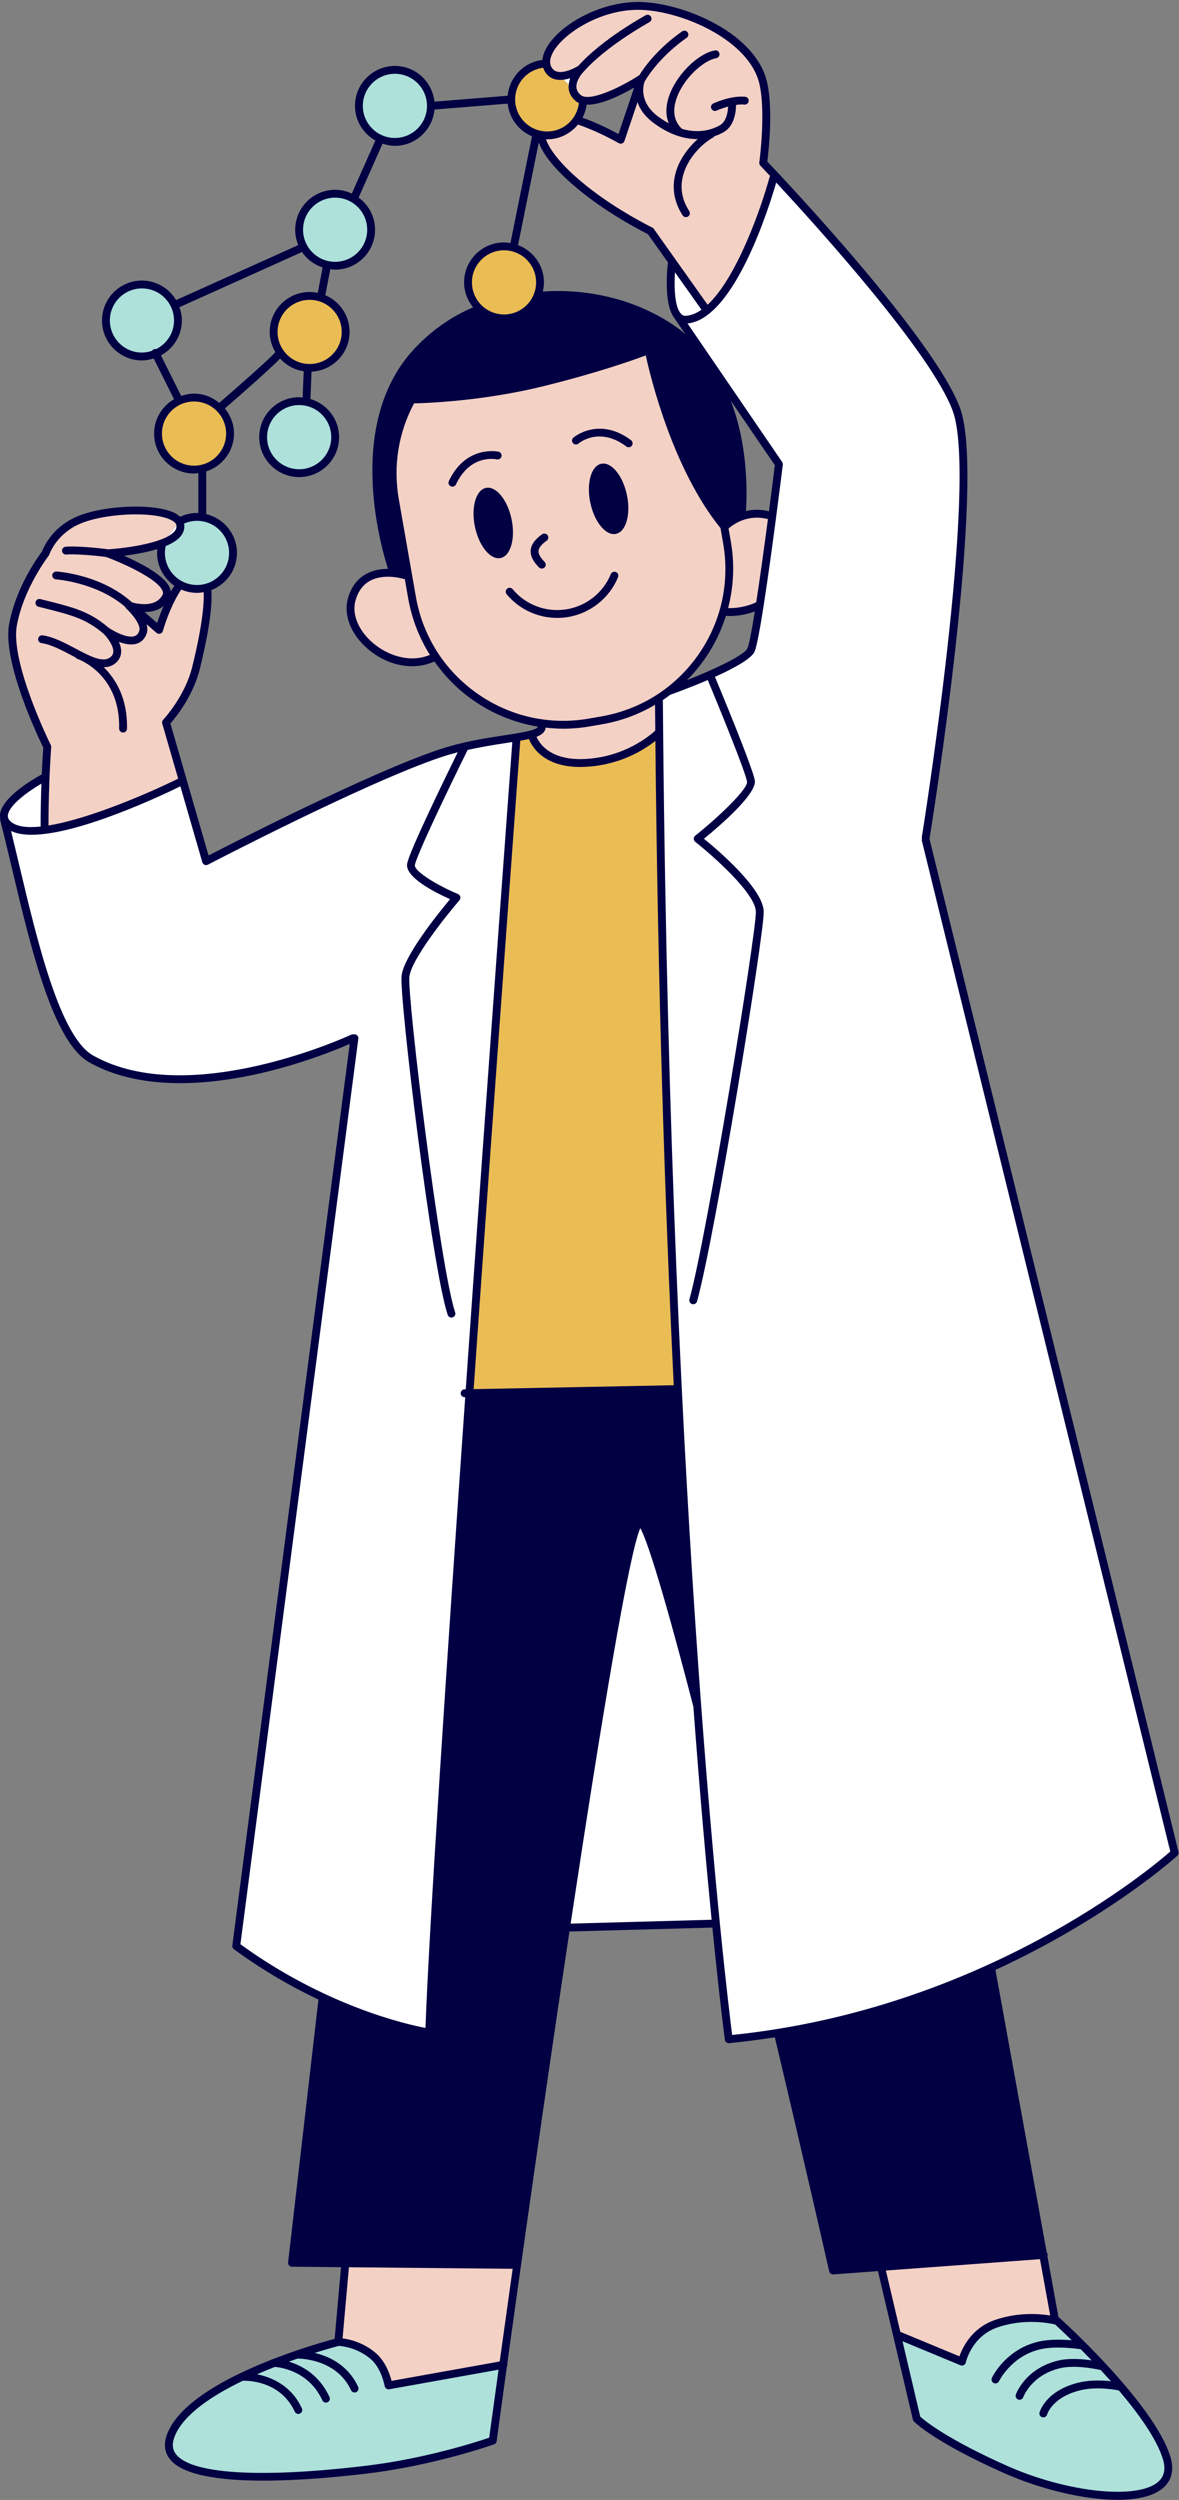 <?xml version="1.0" encoding="UTF-8" standalone="no"?><svg xmlns="http://www.w3.org/2000/svg" xmlns:xlink="http://www.w3.org/1999/xlink" fill="#000000" height="636.2" preserveAspectRatio="xMidYMid meet" version="1" viewBox="-0.0 -0.5 300.1 636.2" width="300.1" zoomAndPan="magnify"><rect x="-0.0" y="-0.5" width="300.1" height="636.2" fill="#808080" stroke="none"/><g id="change1_1"><path d="M299.972,470.784l-63.373-257.761c-0.005-0.02-0.019-0.034-0.025-0.053c0.011-0.039,0.034-0.073,0.04-0.115 c0.6-3.708,14.568-91.026,7.764-109.492c-6.543-17.761-44.793-58.257-49.064-62.745c0.307-2.448,1.525-13.368-0.078-20.255 c-2.859-12.28-20.529-19.819-31.648-20.337c-10.555-0.483-21.441,5.877-24.627,11.896c-0.517,0.978-0.804,1.928-0.887,2.828 c-4.719,0.572-8.416,4.355-8.856,9.113l-18.639,1.506c-0.546-5.095-4.82-9.089-10.057-9.089c-5.605,0-10.165,4.56-10.165,10.165 c0,3.79,2.109,7.063,5.192,8.811l-6.001,13.501c-1.296-0.6-2.724-0.958-4.243-0.958c-5.605,0-10.165,4.56-10.165,10.165 c0,1.384,0.282,2.703,0.786,3.907L44.821,75.867c-1.778-2.964-4.99-4.972-8.691-4.972c-5.605,0-10.166,4.561-10.166,10.166 s4.561,10.165,10.166,10.165c1.046,0,2.036-0.205,2.987-0.5l5.183,10.366c-3.021,1.764-5.077,5.005-5.077,8.749 c0,5.605,4.56,10.165,10.165,10.165c0.378,0,0.736-0.071,1.103-0.111v10.183c-0.117-0.004-0.227-0.035-0.345-0.035 c-1.492,0-2.956,0.346-4.297,0.973c-0.387-0.367-0.859-0.706-1.459-0.999c-5.345-2.604-18.959-1.925-25.558,1.278 c-5.773,2.805-7.755,7.534-8.118,8.531c-0.883,1.159-6.668,9.032-8.39,18.504c-1.757,9.654,7.455,28.89,8.696,31.42 c-0.058,0.797-0.229,3.268-0.385,6.833c-1.887,1.02-10.036,5.661-10.609,10.059c-0.048,0.367-0.029,0.722,0.026,1.069 c-0.034,0.149-0.044,0.305-0.003,0.463c0.941,3.684,1.899,7.722,2.895,11.914c4.956,20.893,10.574,44.573,19.77,49.76 c6.97,3.932,15.141,5.3,23.139,5.3c7.272,0,14.402-1.132,20.353-2.496c10.785-2.472,19.656-6.109,22.813-7.483l-29.88,229.44 c-0.048,0.361,0.105,0.721,0.399,0.936c7.482,5.486,14.844,9.658,21.519,12.825l-7.725,66.86c-0.033,0.281,0.056,0.564,0.243,0.777 s0.457,0.336,0.74,0.338l12.49,0.117l-1.627,18.235c-1.533,0.41-5.341,1.475-10.085,3.106c0,0-0.001,0-0.002,0 c-1.761,0.605-3.64,1.283-5.595,2.042c-0.156,0.023-0.297,0.08-0.421,0.167c-10.678,4.189-23.084,10.589-26.405,18.596 c-1.061,2.557-0.891,4.787,0.504,6.627c3.212,4.238,12.998,5.549,23.874,5.549c9.128,0,19.023-0.924,26.44-1.814 c17.196-2.062,32.152-7.385,32.302-7.438c0.421-0.152,0.664-0.557,0.647-0.981c0.001-0.007,0.005-0.012,0.006-0.019 c0.826-6.063,1.687-12.336,2.573-18.756c0.105-0.193,0.161-0.414,0.119-0.646c-0.004-0.021-0.017-0.036-0.022-0.055 c4.848-35.071,10.497-74.6,15.832-110.035l36.387-0.999c1.851,18.534,3.126,28.215,3.172,28.549c0.066,0.5,0.494,0.867,0.988,0.867 c0.033,0,0.066-0.002,0.1-0.004c3.964-0.387,7.837-0.897,11.636-1.493c7.797,32.88,13.773,59.298,13.833,59.563 c0.104,0.459,0.51,0.779,0.975,0.779c0.023,0,0.049,0,0.074-0.002l11.375-0.838c0.004,0.023-0.003,0.045,0.002,0.069l8.873,37.719 c0.041,0.176,0.129,0.336,0.252,0.465c0.201,0.209,5.137,5.209,22.896,13.125c9.084,4.049,20.277,6.836,28.961,6.836 c5.037,0,9.232-0.939,11.682-3.111c1.502-1.334,3.021-3.793,1.738-7.932c-2.183-7.034-9.497-16.084-16.129-23.258 c-0.143-0.155-0.286-0.311-0.429-0.464c-5.899-6.338-11.154-11.107-11.611-11.519c-0.007-0.006-0.017-0.008-0.024-0.014 c-0.058-0.049-0.125-0.078-0.19-0.112c-0.026-0.013-0.049-0.034-0.076-0.045l-2.818-15.523c0.05-0.132,0.078-0.274,0.067-0.423 c-0.016-0.215-0.115-0.399-0.245-0.555l-13.054-71.903c29.042-13.406,46.024-28.81,46.297-29.062 C299.946,471.51,300.06,471.137,299.972,470.784z M44.386,148.569c-0.324,0.477-0.633,0.975-0.929,1.488 c-0.033-0.289-0.091-0.581-0.203-0.874c-1.229-3.194-7.476-6.402-11.696-8.257c2.481-0.302,5.664-0.825,8.487-1.694 c-0.031,0.324-0.063,0.649-0.063,0.976C39.981,143.674,41.731,146.733,44.386,148.569z M41.646,153.699 c-0.723,1.672-1.285,3.236-1.65,4.344l-3.203-2.786C38.425,155.252,40.224,154.898,41.646,153.699z M161.419,21.776l-3.99,11.836 c-1.961-1.065-5.542-2.889-9.161-4.157c0.532-1.02,0.89-2.131,1.049-3.316C153.008,26.274,158.232,23.634,161.419,21.776z M188.995,112.543c-0.668-3.975-1.689-7.643-2.97-11.048l11.201,16.395c-0.448,3.619-0.958,7.623-1.495,11.719 c-2.205-0.542-4.175-0.452-5.857-0.06C190.046,127.152,190.33,120.485,188.995,112.543z M185.862,156.273 c1.991,0,4.304-0.438,6.261-1.169c-0.804,5.042-1.479,8.606-1.876,9.401c-0.973,1.946-9.416,5.717-15.37,8.078 c4.545-4.565,7.954-10.176,9.896-16.36C185.122,156.256,185.485,156.273,185.862,156.273z M152.395,51.617 c5.762,4.021,11.34,6.883,12.531,7.479l5.098,7.19c-0.001,0.008-0.007,0.015-0.008,0.023c-0.134,1.089-1.174,10.439,1.569,14.05 l2.865,4.194c-0.52-0.433-1.019-0.896-1.563-1.296c-9.529-7.005-22.111-10.434-34.726-9.565c0.178-0.752,0.296-1.527,0.296-2.333 c0-4.346-2.755-8.035-6.6-9.485l5.284-26.127C139.39,41.978,148.338,48.784,152.395,51.617z M97.377,36.063 c0.996,0.327,2.039,0.548,3.143,0.548c5.287,0,9.594-4.072,10.072-9.236l18.639-1.506c0.403,3.761,2.818,6.922,6.186,8.315 l-5.496,27.175c-0.533-0.087-1.071-0.165-1.628-0.165c-5.605,0-10.166,4.56-10.166,10.165c0,2.417,0.883,4.611,2.298,6.357 c-5.542,2.348-10.545,5.85-14.875,10.454c-17.425,18.53-8.987,49.214-6.789,56.098c-1.702-0.001-3.649,0.28-5.439,1.231 c-2.308,1.227-3.902,3.312-4.738,6.199c-1.242,4.291,0.718,9.276,5.115,13.012c3.344,2.841,7.362,4.336,11.213,4.336 c1.974-0.001,3.901-0.404,5.672-1.211c2.639,3.759,5.901,7.097,9.772,9.814c5.029,3.53,10.677,5.806,16.568,6.765 c-0.223,0.952-4.724,1.634-8.379,2.185c-4.788,0.723-10.747,1.622-16.904,3.688c-17.526,5.884-52.007,23.536-58.557,26.92 l-9.71-33.594c1.357-1.539,5.798-6.977,7.52-13.994c2.243-9.149,3.209-15.817,2.905-19.953c3.801-1.473,6.515-5.144,6.515-9.459 c0-4.795-3.348-8.801-7.821-9.866v-10.871c4.083-1.32,7.063-5.113,7.063-9.63c0-2.435-0.896-4.643-2.329-6.396 c3.8-3.284,11.511-10.011,14.065-12.703c1.539,1.708,3.632,2.88,6.008,3.24l-0.268,6.693c-0.296-0.026-0.582-0.089-0.885-0.089 c-5.605,0-10.166,4.561-10.166,10.166s4.561,10.165,10.166,10.165s10.165-4.56,10.165-10.165c0-4.602-3.092-8.454-7.294-9.703 l0.278-6.962c5.379-0.256,9.686-4.675,9.686-10.117c0-4.21-2.572-7.829-6.227-9.371c0.053-0.093,0.096-0.194,0.117-0.305l1.198-6.29 c0.409,0.05,0.812,0.125,1.234,0.125c5.605,0,10.165-4.561,10.165-10.166c0-3.365-1.662-6.331-4.189-8.182L97.377,36.063z M40.965,89.947c3.159-1.726,5.331-5.04,5.331-8.886c0-1.192-0.244-2.32-0.623-3.384l31.199-14.039 c1.244,1.843,3.095,3.215,5.243,3.931l-1.209,6.352c-0.007,0.036,0.004,0.07,0.001,0.106c-0.676-0.142-1.374-0.221-2.091-0.221 c-5.605,0-10.166,4.561-10.166,10.166c0,1.887,0.551,3.634,1.451,5.15c-1.414,1.584-8.145,7.593-14.291,12.905 c-1.756-1.446-3.974-2.351-6.422-2.351c-1.149,0-2.236,0.234-3.267,0.587L40.965,89.947z" fill="#010043"/></g><g id="change2_1"><path d="M193.538,41.654c0.06,0.062,0.974,1.022,2.48,2.633c-0.044,0.075-0.093,0.147-0.117,0.234 c-2.113,7.776-8.334,25.62-15.786,32.537l-13.702-19.323c-0.098-0.137-0.229-0.247-0.379-0.321 c-0.061-0.029-6.162-3.019-12.494-7.438c-7.812-5.452-13.187-11.046-14.575-15.05c0.11,0.004,0.213,0.033,0.323,0.033 c3.165,0,5.962-1.485,7.828-3.761c3.42,1.161,7.321,3.003,10.383,4.741c0.262,0.146,0.574,0.172,0.852,0.064 c0.277-0.106,0.494-0.332,0.59-0.615l3.33-9.877c0.594,1.717,1.784,3.561,4.071,5.26c4.329,3.216,8.177,4.161,11.256,4.12 c-2.458,2.183-4.801,5.329-5.7,8.886c-0.92,3.642-0.299,7.182,1.85,10.523c0.191,0.297,0.514,0.459,0.842,0.459 c0.186,0,0.373-0.052,0.541-0.159c0.465-0.299,0.6-0.917,0.301-1.382c-1.838-2.856-2.373-5.868-1.594-8.951 c1.117-4.419,4.764-8.163,7.68-9.772c0.146-0.081,0.254-0.198,0.34-0.329c1.003-0.337,1.818-0.734,2.396-1.069 c2.887-1.672,3.094-5.722,3.091-6.9c0.719-0.099,1.446-0.149,2.132-0.084c0.541,0.068,1.037-0.349,1.092-0.9 c0.053-0.55-0.352-1.038-0.9-1.09c-3.633-0.359-7.93,1.619-8.113,1.704c-0.5,0.231-0.719,0.826-0.488,1.327 c0.17,0.366,0.531,0.581,0.908,0.581c0.141,0,0.283-0.029,0.42-0.092c0.022-0.01,1.294-0.579,2.94-1.028 c-0.051,1.196-0.365,3.756-2.083,4.752c-1.555,0.897-5.021,2.316-9.717,0.913c-0.029-0.038-0.045-0.083-0.08-0.117 c-2.277-2.223-2.018-5.122-1.396-7.162c1.6-5.258,6.828-10.07,10.258-10.702c0.543-0.1,0.902-0.621,0.803-1.165 c-0.102-0.544-0.617-0.909-1.166-0.802c-4.508,0.831-10.137,6.592-11.807,12.087c-0.735,2.413-0.691,4.6,0.083,6.475 c-0.87-0.473-1.768-1.04-2.696-1.728c-4.852-3.604-3.855-7.79-3.442-8.974c0.024-0.031,0.061-0.045,0.081-0.079 c3.869-6.504,10.523-10.932,10.59-10.975c0.461-0.304,0.59-0.924,0.287-1.386c-0.305-0.46-0.926-0.591-1.385-0.286 c-0.282,0.185-6.773,4.509-10.907,11.142c-4.885,3.197-12.734,6.886-14.909,5.092c-0.725-0.599-1.096-1.267-1.133-2.041 c-0.098-1.933,1.832-3.9,1.852-3.92c0.009-0.009,0.012-0.02,0.02-0.029c0.006-0.007,0.015-0.009,0.021-0.016 c5.793-6.577,16.596-12.497,16.705-12.557c0.484-0.264,0.664-0.871,0.4-1.356s-0.871-0.665-1.357-0.399 c-0.452,0.246-11.089,6.078-17.138,12.871c-0.607,0.371-4.331,2.527-6.217,1.088l-0.43-0.43c-0.772-1.033-0.719-2.397,0.158-4.051 c2.564-4.848,12.49-11.31,22.766-10.835c10.73,0.499,27.256,7.89,29.793,18.792c1.693,7.268,0.002,19.885-0.016,20.011 C193.229,41.129,193.327,41.433,193.538,41.654z M153.442,183.783l-3.127,0.548c-2.336,0.409-4.678,0.611-7.002,0.611 c-1.485,0-2.958-0.111-4.423-0.275c-0.116,1.075-0.909,1.804-2.327,2.341c0.688,1.605,3.457,6.177,12.608,5.631 c9.937-0.591,16.267-5.956,17.624-7.215c-0.02-2.177-0.04-4.362-0.057-6.559C162.732,181.212,158.277,182.936,153.442,183.783z M50.146,150.374c-1.427,0-2.782-0.301-4.015-0.834c-1.976,2.891-3.718,7.231-4.674,10.54c-0.095,0.328-0.351,0.585-0.678,0.682 c-0.333,0.094-0.682,0.02-0.939-0.204l-2.522-2.193c0.223,0.784,0.278,1.575,0.029,2.319c-0.436,1.309-1.285,2.208-2.457,2.599 c-1.424,0.477-3.127,0.132-4.626-0.43c0.397,0.88,0.652,1.846,0.561,2.799c-0.112,1.179-0.747,2.186-1.835,2.91 c-0.794,0.529-1.664,0.736-2.584,0.745c3.057,2.991,6.09,7.913,5.922,15.636c-0.012,0.545-0.457,0.979-1,0.979 c-0.007,0-0.015,0-0.021,0c-0.553-0.013-0.99-0.47-0.979-1.021c0.3-13.777-10.187-17.571-10.633-17.727 c-0.198-0.069-0.346-0.204-0.462-0.361c-0.301-0.158-0.601-0.315-0.904-0.476c-2.614-1.39-5.318-2.825-7.766-3.175 c-0.547-0.078-0.927-0.585-0.849-1.132c0.079-0.546,0.588-0.918,1.132-0.849c2.794,0.399,5.654,1.919,8.421,3.389 c3.465,1.841,6.735,3.575,8.612,2.328c0.594-0.396,0.897-0.852,0.954-1.435c0.161-1.667-1.675-3.902-2.428-4.657 c-4.618-3.907-8.152-4.792-15.875-6.72l-0.744-0.187c-0.536-0.134-0.862-0.677-0.728-1.212c0.133-0.537,0.671-0.869,1.212-0.728 l0.744,0.186c8.016,2.001,11.694,2.925,16.649,7.108c1.196,0.82,4.675,2.781,6.593,2.131c0.361-0.121,0.878-0.391,1.192-1.334 c0.522-1.568-2.017-4.519-3.327-5.701c-0.125-0.113-0.203-0.255-0.257-0.405c-7.281-6.273-17.512-6.996-17.616-7.003 c-0.551-0.034-0.971-0.509-0.937-1.06c0.035-0.551,0.483-0.944,1.06-0.937c0.464,0.028,11.423,0.778,19.253,7.867 c1.504,0.41,6.044,1.33,7.746-1.923c0.106-0.203,0.204-0.498,0.016-0.986c-1.238-3.215-10.779-7.338-14.351-8.655 c-0.003-0.001-0.006-0.004-0.009-0.005c-3.319-0.444-8.381-0.811-10.128-0.615c-0.54,0.055-1.042-0.334-1.104-0.884 c-0.061-0.549,0.335-1.043,0.884-1.104c2.152-0.242,7.71,0.215,10.887,0.656c3.432-0.216,11.215-1.151,15.113-3.26l2.207-2.873 c-0.005-0.028,0.006-0.052,0-0.08c-0.092-0.43-0.58-0.879-1.373-1.266c-4.838-2.362-17.741-1.666-23.808,1.279 c-5.536,2.689-7.132,7.47-7.146,7.518c-0.036,0.112-0.094,0.221-0.166,0.312c-0.063,0.082-6.366,8.218-8.102,17.764 c-1.723,9.475,8.538,30.211,8.642,30.419c0.081,0.163,0.116,0.345,0.103,0.525c-0.007,0.087-0.679,8.728-0.697,19.942 c10.54-1.713,25.949-8.426,32.887-11.864c0.042-0.021,0.087-0.02,0.13-0.035l-4.059-14.042c-0.099-0.341-0.008-0.709,0.236-0.967 c0.056-0.059,5.548-5.9,7.416-13.522c2.527-10.302,3.033-15.901,2.887-18.941C51.284,150.296,50.725,150.374,50.146,150.374z M184.061,137.707c1.754,10.025-0.5,20.135-6.348,28.465c-5.848,8.331-14.59,13.886-24.615,15.641l-3.127,0.548 c-10.033,1.757-20.137-0.499-28.467-6.347c-8.331-5.849-13.886-14.591-15.641-24.617l-4.348-24.834 c-1.477-8.435-0.133-16.866,3.869-24.406c3.053-0.065,17.451-0.564,32.809-4.344c13.908-3.424,23.123-6.717,26.176-7.867 c1.196,5.478,6.861,28.951,19.062,43.997c0.001,0.049-0.012,0.095-0.004,0.145L184.061,137.707z M135.085,139.499 c-0.164,1.84,1.125,3.392,2.109,4.399c0.195,0.2,0.455,0.301,0.715,0.301c0.252,0,0.504-0.095,0.699-0.285 c0.395-0.386,0.402-1.019,0.016-1.414c-1.109-1.136-1.615-2.059-1.547-2.823c0.068-0.784,0.764-1.652,2.066-2.58 c0.449-0.32,0.555-0.945,0.234-1.395c-0.322-0.453-0.947-0.553-1.395-0.234C136.157,136.768,135.21,138.087,135.085,139.499z M126.455,116.403c0.535,0.131,1.073-0.211,1.196-0.748c0.125-0.538-0.209-1.075-0.747-1.2c-0.086-0.022-8.285-1.807-12.651,7.468 c-0.235,0.499-0.021,1.096,0.479,1.33c0.138,0.065,0.282,0.096,0.425,0.096c0.376,0,0.735-0.212,0.905-0.574 C119.722,115.004,126.172,116.344,126.455,116.403z M130.209,131.615c-1.032-4.927-3.953-8.485-6.526-7.947 c-2.573,0.539-3.822,4.97-2.79,9.897c1.032,4.927,3.953,8.485,6.526,7.946C129.991,140.974,131.24,136.543,130.209,131.615z M156.767,145.068c-0.51-0.207-1.098,0.038-1.303,0.551c-1.93,4.749-6.299,8.185-11.404,8.966c-5.131,0.78-10.307-1.19-13.563-5.141 c-0.351-0.426-0.982-0.488-1.407-0.136c-0.427,0.352-0.487,0.981-0.136,1.407c3.169,3.843,7.944,6.037,12.888,6.037 c0.838,0,1.68-0.062,2.52-0.191c5.799-0.888,10.764-4.792,12.955-10.19C157.524,145.859,157.278,145.276,156.767,145.068z M159.572,125.468c-1.032-4.927-3.953-8.485-6.526-7.947s-3.822,4.97-2.79,9.897c1.032,4.927,3.953,8.485,6.526,7.946 C159.355,134.826,160.604,130.395,159.572,125.468z M160.626,111.523c-8.205-6.138-14.611-0.714-14.676-0.658 c-0.416,0.361-0.459,0.989-0.1,1.406s0.99,0.464,1.41,0.104c0.213-0.182,5.289-4.4,12.166,0.749c0.18,0.135,0.391,0.199,0.6,0.199 c0.303,0,0.604-0.139,0.801-0.4C161.157,112.481,161.067,111.854,160.626,111.523z M87.196,594.579 c1.729,0.225,5.251,1.006,8.436,3.719c2.493,2.125,3.612,5.447,4.036,7.096l27.525-4.93c0.919-6.618,2.036-14.619,3.299-23.59 l-41.68-0.391L87.196,594.579z M94.993,163.186c3.331,2.83,9.046,5.228,14.43,2.971c-2.726-4.343-4.619-9.213-5.53-14.416 l-0.855-4.882c-0.103,0.001-0.207-0.001-0.311-0.034c-0.047-0.016-4.824-1.502-8.478,0.445c-1.807,0.964-3.067,2.641-3.745,4.984 C89.483,155.78,91.204,159.968,94.993,163.186z M185.444,134.007l0.587,3.354c1.016,5.802,0.69,11.524-0.697,16.887 c2.213,0.111,5.109-0.488,7.156-1.483c0.93-6.046,1.99-13.673,2.979-21.157C190.256,130.231,186.538,133.028,185.444,134.007z M264.712,574.425l-39.223,2.89l3.668,15.592l15.055,6.248c0.783-2.258,3.133-7.236,9.076-9.273 c5.817-1.994,11.218-1.578,14.026-1.124L264.712,574.425z" fill="#f4d1c5"/></g><g id="change3_1"><path d="M128.843,188.578c0.547-0.083,1.049-0.16,1.559-0.239c-0.534,7.226-6.313,85.449-11.849,164.716l-0.309,0.006 c-0.552,0.012-0.991,0.467-0.98,1.02c0.011,0.545,0.456,0.98,1,0.98c0.006,0,0.013,0,0.02,0l0.13-0.003 c-4.732,67.822-9.25,135.945-10.115,160.522c-4.906-0.93-25.441-5.57-47.101-21.301l30.01-230.443 c0.071-0.548-0.314-1.049-0.862-1.12c-0.121-0.018-0.236-0.004-0.348,0.021c-0.193-0.032-0.393-0.025-0.583,0.066 c-0.41,0.191-41.24,19.112-65.719,5.304c-8.434-4.757-14.185-29-18.807-48.479c-0.709-2.991-1.4-5.896-2.08-8.659 c1.392,0.666,3.158,0.971,5.203,0.971c12.332,0,34.216-10.522,37.9-12.337l5.587,19.331c0.084,0.288,0.292,0.524,0.567,0.642 c0.126,0.055,0.26,0.081,0.394,0.081c0.159,0,0.318-0.038,0.463-0.113c0.399-0.209,40.182-20.924,59.353-27.358 c1.423-0.478,2.835-0.883,4.23-1.246c-2.962,6.023-12.364,25.303-12.875,28.369c-0.573,3.436,7.088,7.309,10.928,9.019 c-2.894,3.459-11.845,14.521-12.349,19.564c-0.565,5.656,7.687,74.044,11.748,86.224c0.14,0.418,0.529,0.684,0.948,0.684 c0.104,0,0.211-0.016,0.316-0.051c0.523-0.176,0.807-0.742,0.632-1.266c-3.835-11.504-12.19-80.026-11.654-85.392 c0.438-4.372,9.353-15.554,12.75-19.493c0.21-0.242,0.29-0.57,0.217-0.883c-0.073-0.312-0.292-0.569-0.588-0.693 c-5.396-2.26-11.231-5.849-10.976-7.384c0.396-2.372,8.228-18.78,13.422-29.285C122.568,189.557,125.936,189.016,128.843,188.578z M10.338,209.847c0.003-4.06,0.091-7.786,0.205-10.918c-3.57,2.075-8.214,5.523-8.532,7.972c-0.081,0.619,0.135,1.141,0.68,1.64 C4.159,209.889,6.9,210.205,10.338,209.847z M234.657,213.5c-0.044-0.177-0.022-0.348,0.025-0.511 c-0.044-0.143-0.066-0.294-0.041-0.452c0.145-0.903,14.484-90.506,7.861-108.482c-5.41-14.683-34.198-46.538-44.929-58.098 c-1.619,5.632-10.539,34.67-22.569,35.861l24.086,35.256c0.137,0.201,0.195,0.445,0.166,0.688 c-0.38,3.067-2.783,22.373-4.825,35.513c-0.027,0.173-0.054,0.35-0.081,0.521c-0.931,5.945-1.779,10.533-2.315,11.605 c-0.923,1.846-5.424,4.26-10.051,6.345c1.131,2.708,9.593,23.059,10.142,26.361c0.564,3.383-8.775,11.438-12.943,14.843 c3.699,3.011,15.215,12.845,15.215,18.639c0,6.303-12.314,82.195-16.975,99.09c-0.123,0.443-0.525,0.734-0.965,0.734 c-0.088,0-0.178-0.012-0.266-0.035c-0.533-0.148-0.846-0.699-0.699-1.23c4.439-16.088,16.904-92.536,16.904-98.559 c0-4.697-11.137-14.477-15.428-17.849c-0.24-0.188-0.381-0.477-0.383-0.781c-0.002-0.306,0.137-0.595,0.375-0.786 c6.596-5.278,13.471-12.058,13.191-13.737c-0.441-2.645-7.247-19.29-9.999-25.883c-4.837,2.083-9.312,3.671-9.403,3.702 c-0.036,0.012-0.071,0.01-0.107,0.017c-0.627,0.475-1.262,0.94-1.919,1.378c0.021,2.74,0.045,5.461,0.071,8.17 c0,0.005,0,0.009,0,0.014c1.921,203.358,16.085,319.889,17.564,331.533c64.139-6.574,106.785-42.529,111.523-46.689L234.657,213.5z M162.979,388.376c-2.827,6.263-9.916,48.861-17.731,100.655l35.886-0.985c-1.347-13.646-2.973-31.773-4.645-54.226 C167.586,399.486,164.219,390.566,162.979,388.376z M173.114,79.049l0.2,0.293c0.003,0.003,0.006,0.008,0.009,0.012 c0.352,0.377,0.729,0.542,1.24,0.512c1.352-0.075,2.688-0.635,3.994-1.546l-6.753-9.523c-0.201,3.276-0.152,8.114,1.23,10.175 C173.059,79,173.092,79.017,173.114,79.049z M144.764,21.105c0.051-0.593,0.169-1.172,0.377-1.7 c-0.54,0.172-1.116,0.306-1.699,0.379L144.764,21.105z M44.507,134.617c0.359-0.47,0.469-0.937,0.38-1.456l-2.207,2.873 C43.465,135.609,44.107,135.141,44.507,134.617z M140.573,16.918c0.127,0.169,0.272,0.305,0.427,0.423l-0.43-0.43 C140.571,16.912,140.571,16.915,140.573,16.918z" fill="#ffffff"/></g><g id="change4_1"><path d="M294.823,631.069c-5.238,4.652-23.229,2.752-38.502-4.057c-15.469-6.895-21.043-11.564-22.084-12.51 l-4.516-19.196l14.75,6.121c0.121,0.051,0.252,0.076,0.381,0.076c0.16,0,0.318-0.039,0.463-0.113 c0.264-0.137,0.451-0.383,0.516-0.672c0.061-0.273,1.557-6.701,8.105-8.947c6.938-2.378,13.421-1.018,14.628-0.728 c0.5,0.458,2.067,1.907,4.232,4.024c-2.377-0.206-5.762-0.304-8.588,0.373c-8.264,1.99-11.594,8.895-11.73,9.188 c-0.234,0.5-0.021,1.094,0.477,1.328c0.139,0.066,0.283,0.098,0.428,0.098c0.373,0,0.732-0.213,0.904-0.572 c0.029-0.064,3.086-6.338,10.391-8.096c3.83-0.925,9.083-0.238,10.42-0.037c0.873,0.879,1.802,1.831,2.76,2.831 c-2.422-0.355-5.769-0.61-8.533,0.052c-8.324,2.006-10.654,8.369-10.75,8.639c-0.184,0.521,0.09,1.092,0.611,1.275 c0.109,0.039,0.223,0.057,0.332,0.057c0.412,0,0.799-0.256,0.943-0.668c0.02-0.055,2.053-5.605,9.332-7.357 c3.703-0.891,8.868,0.125,10.379,0.46c0.856,0.925,1.722,1.879,2.589,2.857c-2.048-0.233-5.202-0.383-8.171,0.331 c-8.371,2.016-9.926,7.381-9.988,7.607c-0.145,0.529,0.166,1.074,0.695,1.223c0.09,0.025,0.18,0.037,0.27,0.037 c0.434,0,0.836-0.287,0.963-0.725c0.053-0.182,1.377-4.475,8.529-6.197c4.381-1.053,9.455,0.012,9.504,0.023 c0.067,0.013,0.129,0,0.195,0c5.014,5.895,9.633,12.307,11.223,17.432C296.767,627.766,296.39,629.678,294.823,631.069z M98.901,607.547c-0.205,0-0.406-0.062-0.576-0.184c-0.219-0.152-0.366-0.387-0.411-0.65c-0.008-0.045-0.792-4.518-3.579-6.893 c-3.502-2.985-7.529-3.298-8.121-3.327c-0.581,0.153-2.871,0.77-6.1,1.786c3.629,0.863,8.468,3.053,11.053,8.654 c0.231,0.502,0.013,1.096-0.489,1.328c-0.136,0.062-0.278,0.092-0.418,0.092c-0.378,0-0.74-0.215-0.909-0.58 c-3.519-7.626-12.154-8.039-13.587-8.059c-0.723,0.25-1.47,0.514-2.233,0.79c3.233,0.966,7.708,3.302,10.34,9.001 c0.231,0.502,0.013,1.096-0.489,1.328c-0.136,0.062-0.278,0.092-0.418,0.092c-0.378,0-0.74-0.215-0.909-0.58 c-3.401-7.367-10.448-8.37-12.078-8.505c-1.497,0.585-3.025,1.209-4.558,1.876c3.526,0.7,8.691,2.75,11.425,8.67 c0.231,0.502,0.013,1.096-0.489,1.328c-0.136,0.062-0.278,0.092-0.418,0.092c-0.378,0-0.74-0.215-0.909-0.58 c-3.806-8.244-12.819-7.875-13.197-7.859c-0.006,0-0.01-0.002-0.016-0.002c-7.811,3.757-15.024,8.534-17.295,14.01 c-0.78,1.881-0.698,3.402,0.25,4.654c3.873,5.109,21.545,6.188,48.482,2.957c15.092-1.811,28.393-6.15,31.266-7.129 c0.211-1.547,1.066-7.795,2.386-17.311l-27.826,4.985C99.019,607.542,98.96,607.547,98.901,607.547z M50.146,148.374 c4.503,0,8.166-3.663,8.166-8.165c0-4.503-3.663-8.166-8.166-8.166c-1.141,0-2.262,0.248-3.296,0.704 c0.209,1.09-0.045,2.154-0.753,3.083c-0.818,1.073-2.229,1.936-3.915,2.637c-0.124,0.569-0.202,1.151-0.202,1.742 C41.981,144.71,45.644,148.374,50.146,148.374z M100.519,34.611c4.503,0,8.166-3.663,8.166-8.166c0-4.502-3.663-8.165-8.166-8.165 c-4.502,0-8.165,3.663-8.165,8.165C92.354,30.948,96.018,34.611,100.519,34.611z M85.303,66.13c4.502,0,8.165-3.663,8.165-8.166 c0-4.502-3.663-8.165-8.165-8.165s-8.165,3.663-8.165,8.165C77.138,62.467,80.801,66.13,85.303,66.13z M36.131,72.895 c-4.503,0-8.166,3.663-8.166,8.166c0,4.502,3.663,8.165,8.166,8.165c0.903,0,1.757-0.182,2.57-0.455 c0.094-0.145,0.212-0.276,0.378-0.359c0.214-0.106,0.446-0.115,0.662-0.066c2.687-1.338,4.554-4.086,4.554-7.286 C44.296,76.558,40.633,72.895,36.131,72.895z M76.146,118.918c4.502,0,8.165-3.663,8.165-8.165c0-4.503-3.663-8.166-8.165-8.166 c-4.503,0-8.166,3.663-8.166,8.166C67.98,115.254,71.644,118.918,76.146,118.918z" fill="#ade1da"/></g><g id="change5_1"><path d="M171.496,352.018l-50.935,0.998c5.711-81.768,11.677-162.389,11.871-165.011c0.796-0.138,1.536-0.282,2.2-0.436 c0.715,1.811,3.611,7.115,13.054,7.115c0.514,0,1.049-0.016,1.602-0.049c8.744-0.52,14.771-4.397,17.531-6.595 C167.445,251.352,169.258,306.19,171.496,352.018z M139.288,32.959c4.185,0,7.604-3.177,8.07-7.239 c-0.281-0.13-0.548-0.282-0.785-0.479c-1.168-0.965-1.795-2.141-1.857-3.493c-0.011-0.219,0.03-0.428,0.048-0.643l-1.321-1.321 c-1.619,0.202-3.299-0.107-4.471-1.667c-0.321-0.428-0.556-0.893-0.712-1.385c-4.013,0.512-7.138,3.911-7.138,8.062 C131.122,29.295,134.786,32.959,139.288,32.959z M128.293,79.525c4.503,0,8.165-3.663,8.165-8.166c0-4.502-3.662-8.165-8.165-8.165 c-4.503,0-8.166,3.663-8.166,8.165C120.127,75.862,123.79,79.525,128.293,79.525z M78.816,75.805c-4.503,0-8.166,3.663-8.166,8.166 c0,4.502,3.663,8.165,8.166,8.165c4.502,0,8.165-3.663,8.165-8.165C86.981,79.468,83.318,75.805,78.816,75.805z M49.389,101.675 c-4.502,0-8.165,3.663-8.165,8.166c0,4.502,3.663,8.165,8.165,8.165c4.503,0,8.166-3.663,8.166-8.165 C57.555,105.338,53.892,101.675,49.389,101.675z" fill="#eabc54"/></g></svg>